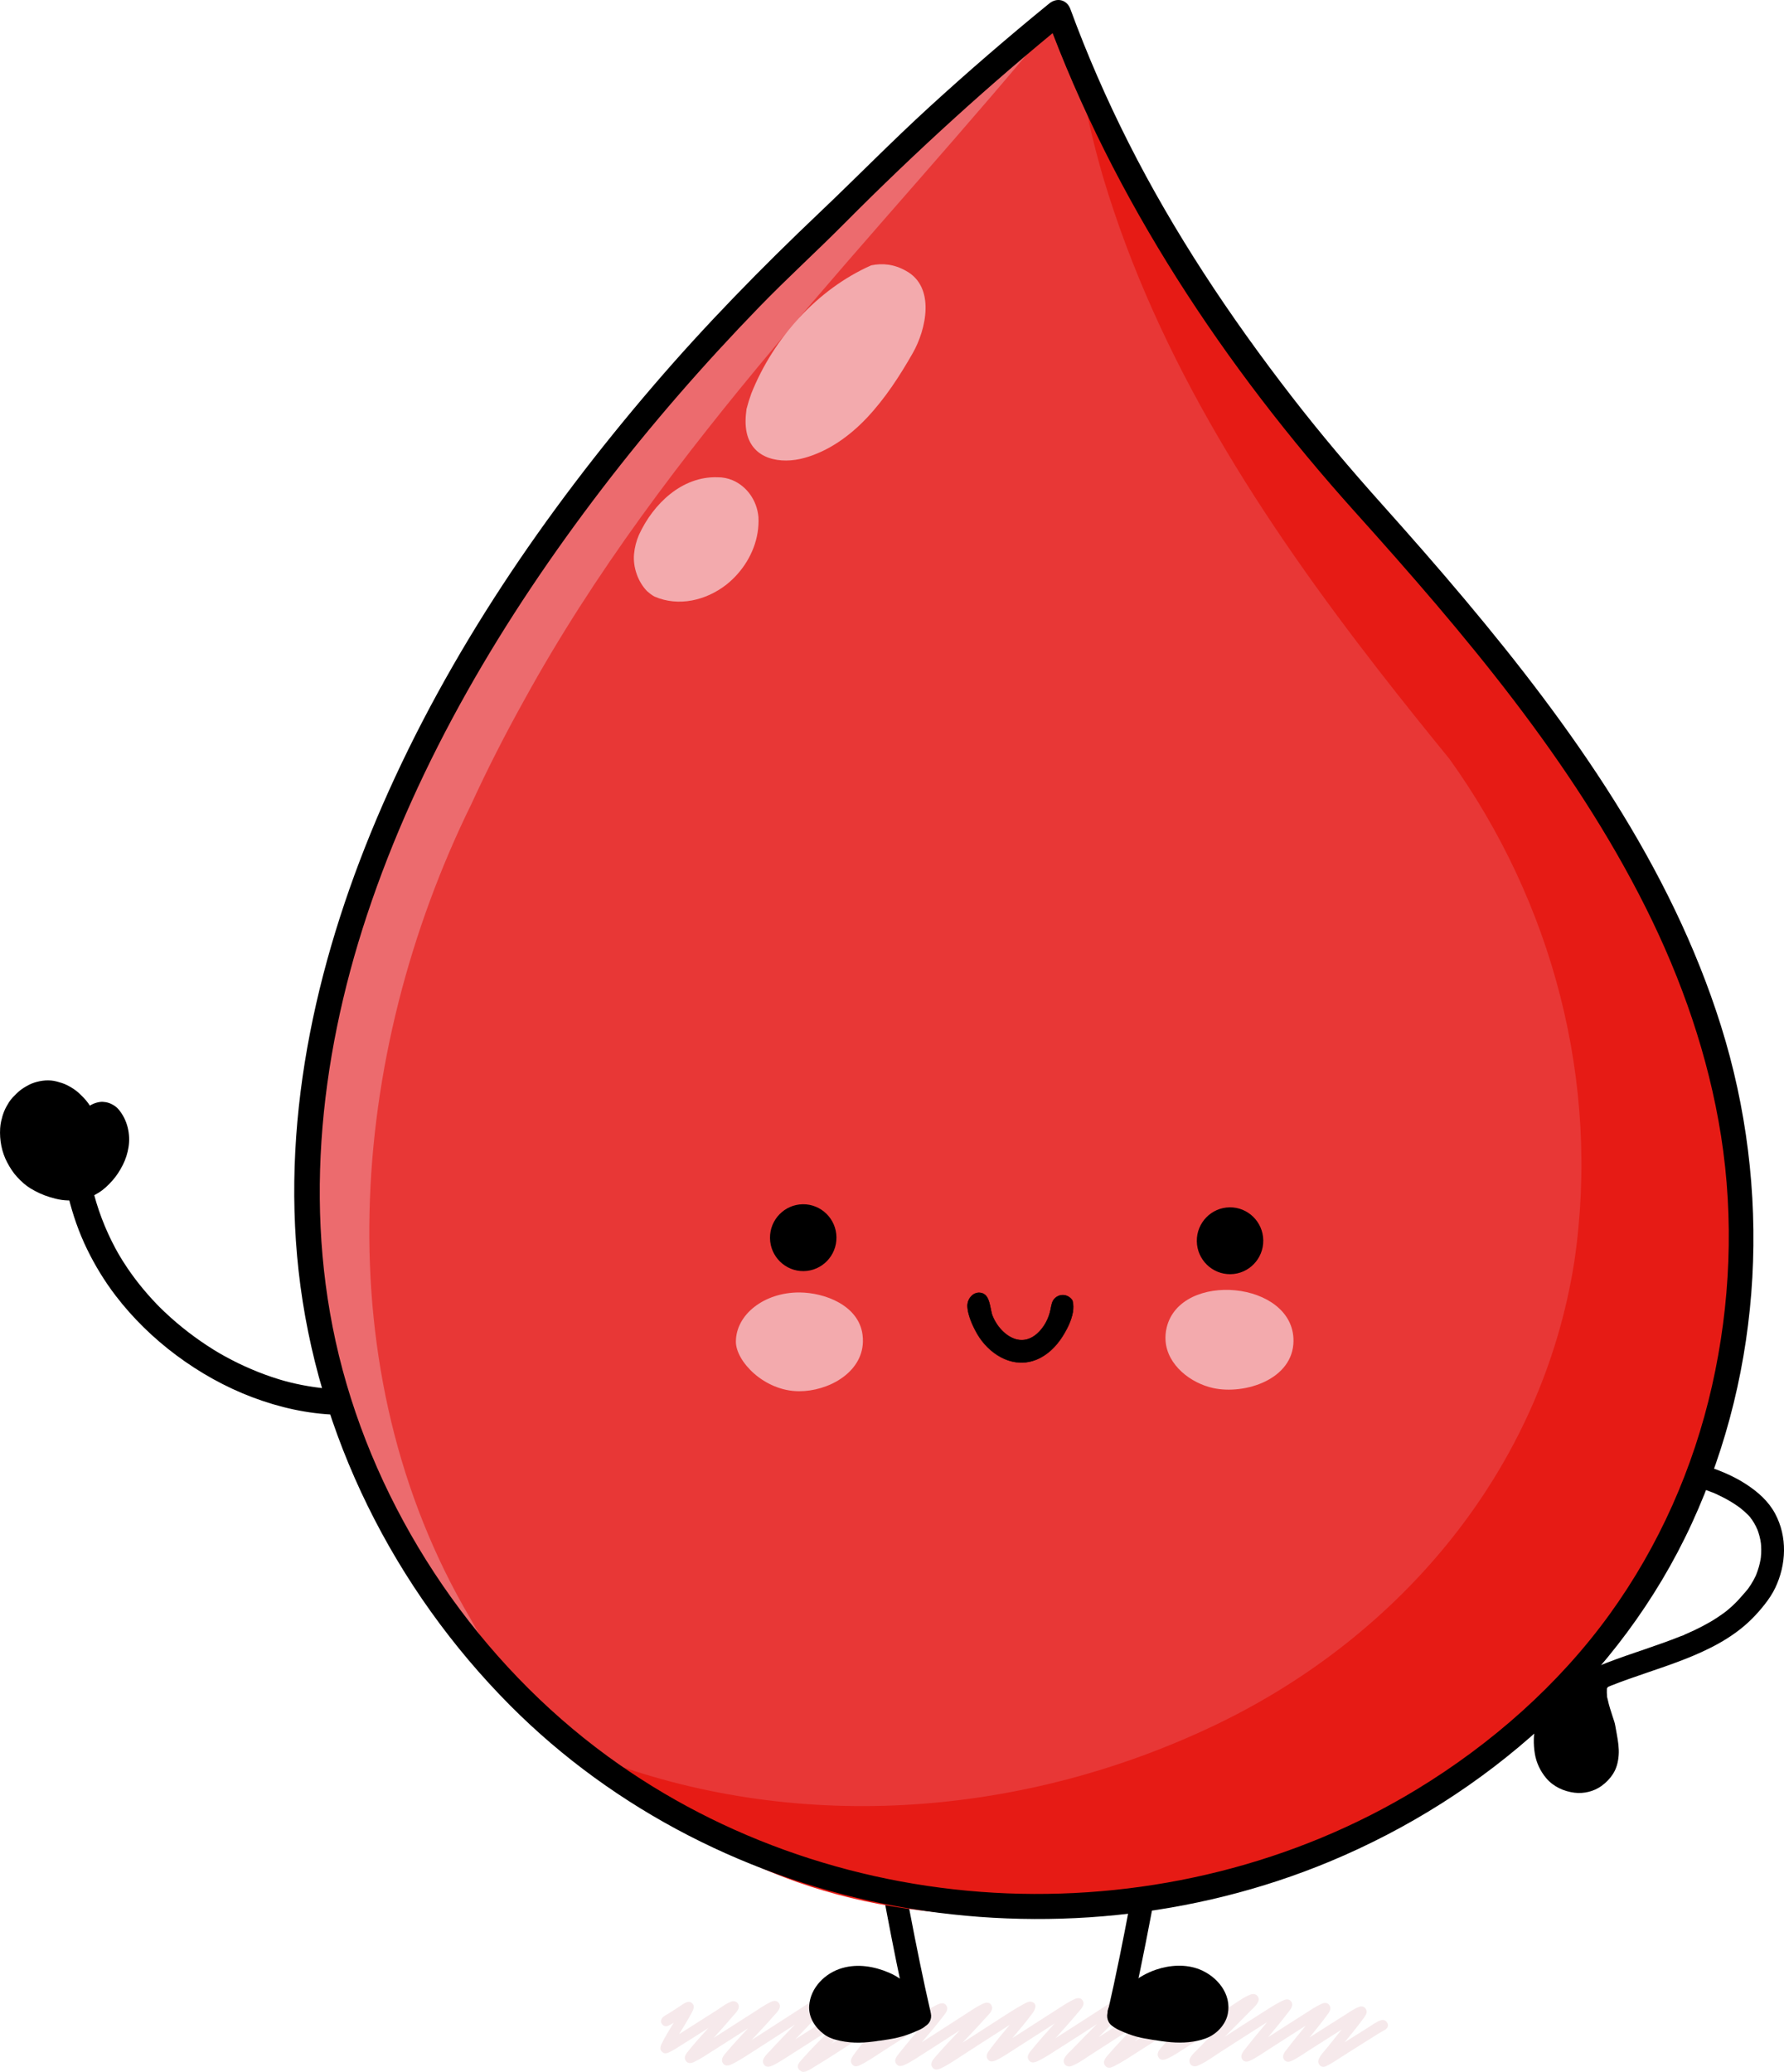 <?xml version="1.0" encoding="UTF-8"?>
<svg id="Layer_2" data-name="Layer 2" xmlns="http://www.w3.org/2000/svg" viewBox="0 0 1153.16 1339.36">
  <defs>
    <style>
      .cls-1 {
        fill: #a11e3a;
        opacity: .1;
      }

      .cls-2 {
        fill: #ea5658;
      }

      .cls-3 {
        fill: #e83736;
      }

      .cls-4 {
        fill: #f3aaad;
      }

      .cls-5 {
        fill: #e61b15;
      }

      .cls-6 {
        fill: #ec6b6e;
      }
    </style>
  </defs>
  <g id="character">
    <g>
      <g>
        <path d="M273.32,887.52c-6.23,2.8-12.67,5.09-19.26,6.86,.72-.19,1.43-.38,2.15-.57-11.46,3.05-23.28,4.48-35.13,4.42,.74,0,1.48,.01,2.23,.02-10.74-.07-21.44-1.35-31.92-3.66-2.99-.66-5.96-1.41-8.9-2.23,.69,.19,1.38,.39,2.07,.58-12.03-3.37-23.68-8.02-34.78-13.76-3.17-1.64-6.28-3.36-9.36-5.16,.61,.36,1.22,.72,1.83,1.07-11.35-6.68-22.03-14.47-31.85-23.25-2.73-2.44-5.39-4.96-7.98-7.55,.5,.5,1,1,1.5,1.5-7.95-7.97-15.22-16.62-21.53-25.95-2.15-3.17-4.18-6.41-6.11-9.72,.36,.62,.72,1.24,1.08,1.86-7.23-12.45-12.83-25.8-16.55-39.71,.19,.72,.38,1.43,.57,2.15-.27-1.01-.53-2.03-.78-3.05-.55-2.22-1.28-4.06-3.15-5.51-1.61-1.25-4.09-2.02-6.13-1.67-2.12,.37-4.23,1.35-5.51,3.15-1.19,1.68-2.18,4.04-1.67,6.13,2.89,11.77,6.83,23.21,12.14,34.12,5.14,10.55,11.31,20.68,18.44,30.01,11.16,14.61,24.59,27.66,39.33,38.63,15,11.17,31.6,20.48,49.11,27.09,17.29,6.53,35.65,10.71,54.16,11.28,9.48,.3,18.96-.12,28.32-1.63,9.44-1.53,18.8-4.04,27.73-7.49,2.14-.83,4.26-1.72,6.35-2.66,1.94-.87,3.6-2.44,4.44-4.41,.81-1.9,.91-4.55,.02-6.45-1.87-3.98-6.62-6.36-10.86-4.46h0Z"/>
        <g>
          <path d="M65.95,720.6c-3.52,.37-5.7,2.75-7.01,5.74-1.3,2.99-1.73,6.6-1.75,9.42-1.44-13.24-10.91-27.18-24.78-29-8.02-.7-14.99,4.04-19.47,9.98-10.5,15.56-2.28,37.63,13.4,45.85,8.11,4.06,16.45,6.39,25.07,4.65,2.73-.54,5.39-1.54,7.89-3.16,12.96-8.71,22.07-28.51,10.69-41.92-1.17-.94-2.53-1.51-4.05-1.56Z"/>
          <path d="M64.9,712.37c-2.86,.34-5.71,1.46-7.98,3.24-2.31,1.81-3.9,4.09-5.23,6.68-1.1,2.15-1.73,4.61-2.19,6.97-.34,1.75-.5,3.54-.51,5.33,5.48,.04,10.96,.08,16.44,.13-.43-3.85-1.43-7.7-2.82-11.31-1.4-3.64-3.36-7.14-5.65-10.29-.95-1.31-2-2.55-3.13-3.71-1.58-1.61-3.16-3.19-4.98-4.53-1.79-1.32-3.74-2.48-5.74-3.47-2.04-1.01-4.18-1.63-6.37-2.22-4.92-1.33-9.99-.78-14.78,.77-2.41,.78-4.64,2.06-6.78,3.41-1.6,1.01-3.08,2.22-4.43,3.54-1.75,1.72-3.56,3.47-4.87,5.56-1.19,1.91-2.34,3.87-3.19,5.96-.84,2.06-1.45,4.23-1.94,6.39-.34,1.52-.56,3.06-.65,4.62-.46,7.61,1,15.36,4.59,22.12,1.79,3.37,3.83,6.6,6.43,9.4,2.55,2.75,5.31,5.32,8.52,7.27,3.94,2.39,8.11,4.35,12.53,5.67,2.55,.76,5.12,1.47,7.76,1.83,2.64,.37,5.34,.42,7.99,.3,2.41-.1,4.74-.55,7.07-1.17,1.36-.36,2.71-.73,4.02-1.27,1.61-.67,3.1-1.55,4.59-2.44,3.44-2.05,6.45-5,9.09-7.97,2.69-3.02,4.89-6.49,6.71-10.09,1.79-3.54,3.04-7.47,3.67-11.38,1.38-8.54-.72-17.63-6.28-24.35-1.39-1.68-3.15-2.92-5.14-3.81-1.4-.63-2.97-1.07-4.51-1.15-1.14-.2-2.24-.11-3.3,.27-1.09,.19-2.07,.64-2.94,1.37-1.58,1.22-2.96,3.38-3.16,5.4-.21,2.17,.19,4.52,1.64,6.24,1.32,1.57,3.27,3.04,5.4,3.16,.5,.03,.98,.1,1.46,.22-.69-.19-1.38-.39-2.07-.58,.61,.18,1.17,.42,1.72,.74-.61-.36-1.22-.72-1.83-1.07,.3,.19,.59,.39,.87,.6-.5-.5-1-1-1.5-1.5,.87,1.04,1.65,2.14,2.33,3.3-.36-.62-.72-1.24-1.08-1.86,.92,1.61,1.62,3.32,2.11,5.11-.19-.72-.38-1.43-.57-2.15,.5,1.93,.74,3.91,.74,5.91,0-.74,.01-1.48,.02-2.23-.02,2.47-.4,4.91-1.06,7.28,.19-.69,.39-1.38,.58-2.07-.82,2.88-2.03,5.62-3.54,8.21,.36-.61,.72-1.22,1.07-1.83-1.67,2.82-3.68,5.41-5.99,7.74,.5-.5,1-1,1.5-1.5-1.86,1.85-3.9,3.58-6.16,4.91,.62-.36,1.24-.72,1.86-1.08-1.75,1-3.61,1.76-5.56,2.28,.72-.19,1.43-.38,2.15-.57-2.45,.63-4.98,.92-7.51,.91,.74,0,1.48,.01,2.23,.02-3.1-.03-6.17-.52-9.16-1.34,.69,.19,1.38,.39,2.07,.58-3.83-1.07-7.66-2.58-11.11-4.59,.61,.36,1.22,.72,1.83,1.07-2.39-1.41-4.57-3.13-6.53-5.08,.5,.5,1,1,1.5,1.5-2.14-2.15-3.98-4.57-5.52-7.18,.36,.62,.72,1.24,1.08,1.86-1.61-2.78-2.86-5.75-3.69-8.86,.19,.72,.38,1.43,.57,2.15-.73-2.79-1.12-5.66-1.1-8.54,0,.74,0,1.48-.01,2.23,.03-2.58,.37-5.14,1.06-7.63-.19,.69-.39,1.38-.58,2.07,.64-2.24,1.55-4.39,2.73-6.41-.36,.61-.72,1.22-1.07,1.83,1-1.68,2.23-3.16,3.61-4.55-.5,.5-1,1-1.5,1.5,1.61-1.6,3.38-3,5.33-4.15-.62,.36-1.24,.72-1.86,1.08,1.65-.95,3.39-1.69,5.22-2.18-.72,.19-1.43,.38-2.15,.57,1.59-.41,3.21-.61,4.84-.6-.74,0-1.48-.01-2.23-.02,1.6,.03,3.16,.32,4.69,.75-.69-.19-1.38-.39-2.07-.58,2.01,.58,3.93,1.41,5.74,2.47-.61-.36-1.22-.72-1.83-1.07,2.07,1.23,3.95,2.72,5.65,4.42-.5-.5-1-1-1.5-1.5,2.07,2.09,3.84,4.45,5.31,6.99-.36-.62-.72-1.24-1.08-1.86,1.66,2.89,2.93,5.97,3.79,9.19-.19-.72-.38-1.43-.57-2.15,.45,1.72,.78,3.47,.98,5.24,.22,2,1.49,4.33,3.15,5.51,.61,.36,1.22,.72,1.83,1.07,1.02,.48,2.08,.68,3.18,.59,.75,.1,1.48,.01,2.19-.28,1.09-.19,2.07-.64,2.94-1.37,.5-.5,1-1,1.5-1.5,.89-1.16,1.44-2.46,1.65-3.9,.02-2.37,.29-4.73,.91-7.02-.19,.69-.39,1.38-.58,2.07,.37-1.32,.86-2.61,1.55-3.8-.36,.61-.72,1.22-1.07,1.83,.46-.77,.99-1.48,1.62-2.12-.5,.5-1,1-1.5,1.5,.5-.48,1.04-.9,1.64-1.25-.62,.36-1.24,.72-1.86,1.08,.57-.32,1.17-.56,1.8-.73-.72,.19-1.43,.38-2.15,.57,.41-.1,.82-.18,1.23-.22,2.1-.25,4.22-1.48,5.51-3.15,1.25-1.61,2.02-4.09,1.67-6.13-.37-2.12-1.35-4.23-3.15-5.51-1.81-1.28-3.89-1.93-6.13-1.67Z"/>
        </g>
      </g>
      <path class="cls-1" d="M896.59,1307.58c-.89-1.55-2.52-2.02-4.06-1.5-2.87,.96-5.59,3.06-8.14,4.65-5.12,3.18-10.21,6.42-15.31,9.65,4.03-4.94,8.07-9.87,11.85-15,1.29-1.75,3.24-3.97,2.12-6.28-.94-1.93-2.8-2.34-4.56-1.69-3.41,1.25-6.62,3.66-9.68,5.57-7.51,4.68-14.95,9.48-22.41,14.23,3.89-4.72,7.77-9.46,11.36-14.41,1.24-1.71,2.95-3.83,1.8-6.03-1.24-2.38-3.43-2.18-5.4-1.29-3.89,1.76-7.52,4.3-11.14,6.58-7.83,4.93-15.59,10-23.39,14.99,4.48-5.34,8.98-10.67,13.16-16.24,1.35-1.8,3.4-4.11,2.05-6.47-1.54-2.7-4.08-1.78-6.22-.74-4.73,2.3-9.18,5.34-13.63,8.15-7.82,4.93-15.57,9.97-23.35,14.96,5.51-5.45,11.03-10.89,16.41-16.48,1.74-1.81,6.12-5.23,5.48-8.33-.53-2.52-3-3.3-5.08-2.51-4.7,1.79-9.1,5.19-13.32,7.88-9.05,5.76-18.01,11.67-27.05,17.44,5.25-5.48,10.53-10.96,15.44-16.75,1.79-2.11,4.36-5.18,1.47-7.6-1.84-1.54-3.92-.44-5.74,.52-5.85,3.08-11.4,6.86-16.98,10.41-9.57,6.09-19.08,12.29-28.67,18.35,5.24-5.47,10.5-10.92,15.57-16.56,1.56-1.73,5.04-4.71,4.19-7.51-.91-2.97-3.61-2.89-5.81-1.92-4.51,2-8.7,4.96-12.87,7.59-8.21,5.19-16.35,10.5-24.52,15.76,5.58-5.58,11.16-11.16,16.58-16.91,1.66-1.77,5.63-4.95,4.89-7.91-.71-2.84-3.4-3.09-5.52-2.14-5.18,2.32-9.99,5.87-14.77,8.92-9.71,6.2-19.34,12.55-29.08,18.69,5.06-5.63,10.15-11.24,14.98-17.07,1.5-1.81,4.13-4.35,2.78-6.94-1.31-2.52-3.61-2.13-5.65-1.16-4.79,2.26-9.27,5.43-13.74,8.27-8.77,5.57-17.46,11.27-26.23,16.83,4.45-5.29,8.94-10.56,13.05-16.12,1.65-2.23,3.44-6.18-.64-7.32-1.76-.49-3.71,.71-5.2,1.51-5.19,2.77-10.14,6.08-15.1,9.24-8.14,5.2-16.23,10.5-24.37,15.71,5.07-5.36,10.16-10.7,15.08-16.2,1.52-1.71,4.83-4.53,3.97-7.25-.89-2.8-3.44-2.88-5.57-1.91-4.65,2.12-8.99,5.26-13.3,8.01-8.85,5.65-17.62,11.43-26.49,17.05,4.7-5.51,9.42-11.01,13.81-16.76,1.38-1.81,3.6-4.22,2.26-6.65-1.37-2.5-3.68-2.03-5.73-1.06-4.54,2.14-8.78,5.09-13.03,7.77-8.99,5.68-17.9,11.52-26.88,17.22,4.46-5.45,8.97-10.87,13.1-16.56,1.52-2.1,3.27-4.82,.73-6.93-1.72-1.43-3.57-.6-5.31,.29-4.91,2.5-9.54,5.7-14.19,8.67-7.73,4.93-15.41,9.95-23.13,14.89,5.52-5.62,11.05-11.23,16.42-17,1.7-1.83,5.84-5.17,5.24-8.21-.48-2.42-2.86-3.29-4.89-2.57-4.52,1.59-8.79,4.95-12.82,7.49-9.17,5.79-18.26,11.74-27.41,17.56,5.39-5.59,10.78-11.17,15.96-16.95,1.58-1.76,5.07-4.76,4.24-7.58-.84-2.85-3.48-2.96-5.63-1.99-5.06,2.27-9.76,5.69-14.43,8.67-9.47,6.03-18.84,12.23-28.32,18.25,4.95-5.29,9.92-10.55,14.68-16.02,1.54-1.77,4.58-4.5,3.34-7.2-1.06-2.3-3.13-2.48-5.07-1.62-4.43,1.97-8.55,4.98-12.64,7.57-8.3,5.26-16.53,10.63-24.82,15.88,4.21-4.66,8.42-9.32,12.48-14.12,1.39-1.65,4.28-4.29,3.73-6.82-.46-2.06-2.53-3.21-4.41-2.63-3.56,1.09-7,3.92-10.12,5.89-8.02,5.06-15.96,10.24-24,15.26,2.86-4.69,5.78-9.37,8.34-14.23,1.01-1.91,1.91-4.07,.03-5.76-2.52-2.29-5.68,.55-7.88,1.93-3.23,2.03-6.39,4.3-9.73,6.13-2.2,1.2-3.64,4.1-1.22,6.07,1.15,.94,2.35,.94,3.63,.35,1.14-.53,2.25-1.16,3.34-1.84-2.72,4.38-5.46,8.78-7.72,13.39-1,2.03-1.54,4.21,.57,5.75,1.29,.94,2.6,.67,3.94,.06,3.05-1.38,5.9-3.34,8.75-5.12,5.65-3.52,11.25-7.11,16.86-10.7-4.37,4.79-8.74,9.6-12.79,14.66-1.39,1.73-3.34,3.9-2,6.23,1.36,2.37,3.57,1.98,5.56,1.05,4.16-1.94,8.05-4.63,11.94-7.07,7.68-4.83,15.31-9.77,22.95-14.66-4.74,5.03-9.48,10.08-13.92,15.38-1.49,1.78-3.93,4.22-2.59,6.76,1.51,2.85,4.16,1.94,6.36,.87,5.13-2.5,9.95-5.84,14.78-8.91,8.56-5.45,17.05-11.02,25.6-16.49-5.5,5.72-11.03,11.41-16.37,17.29-1.68,1.85-5.26,4.85-4,7.78,1.12,2.61,3.47,2.45,5.52,1.54,4.47-2,8.64-4.94,12.79-7.55,8.6-5.41,17.12-10.96,25.68-16.44-6.35,6.39-12.74,12.76-18.72,19.5-1.05,1.19-2.59,2.66-2.91,4.32-.37,1.91,1.05,3.45,2.71,3.95,.18,.09,.4,.15,.65,.15,.25,.03,.46,0,.64-.07,2.54-.34,5.2-2.36,7.26-3.59,8.96-5.37,17.69-11.15,26.48-16.82,3.86-2.49,7.72-4.97,11.59-7.43-4.39,5.36-8.8,10.7-12.87,16.31-1.28,1.77-3.12,4.05-1.75,6.3,1.51,2.46,3.76,1.81,5.8,.78,5.01-2.52,9.72-5.83,14.45-8.85,8.29-5.29,16.51-10.68,24.83-15.93-4.75,5.59-9.54,11.15-14.06,16.93-1.4,1.79-3.82,4.26-2.47,6.73,1.42,2.61,3.86,1.98,5.96,.99,4.41-2.08,8.53-4.94,12.65-7.55,7.61-4.82,15.16-9.76,22.74-14.64-5.07,5.32-10.14,10.65-14.95,16.22-1.57,1.82-4.36,4.41-3.08,7.1,1.29,2.69,3.72,2.22,5.81,1.23,5.33-2.54,10.32-6.11,15.3-9.29,9.75-6.23,19.42-12.63,29.21-18.8-4.33,5.15-8.66,10.3-12.65,15.71-1.29,1.75-3.07,3.92-1.79,6.17,1.39,2.44,3.66,1.94,5.67,.98,4.56-2.19,8.83-5.19,13.1-7.9,8.24-5.23,16.41-10.58,24.64-15.82-4.86,5.39-9.74,10.78-14.31,16.42-1.46,1.8-3.93,4.29-2.59,6.82,1.44,2.73,3.99,2,6.15,.98,4.83-2.28,9.34-5.4,13.86-8.26,8.15-5.15,16.23-10.42,24.34-15.63-5.48,5.5-10.98,10.98-16.32,16.61-1.68,1.77-5.81,5.03-5.15,8.03,.55,2.51,3.02,3.25,5.08,2.46,4.64-1.77,8.96-5.1,13.14-7.75,9.15-5.81,18.2-11.77,27.34-17.59-5.59,5.79-11.2,11.56-16.46,17.66-1.64,1.9-4.37,4.59-2.56,7.25,1.7,2.49,4.1,1.52,6.23,.44,5.48-2.77,10.65-6.3,15.84-9.59,9.97-6.31,19.86-12.76,29.83-19.07-4.78,5.02-9.57,10.05-14.13,15.28-1.58,1.81-4.54,4.49-3.35,7.23,1.19,2.75,3.68,2.4,5.8,1.44,4.45-2,8.6-4.9,12.73-7.51,7.84-4.96,15.61-10.03,23.41-15.06-5.53,5.46-11.05,10.91-16.41,16.54-1.72,1.81-5.94,5.16-5.23,8.22,.59,2.58,3.07,3.23,5.15,2.38,5.16-2.1,9.96-5.77,14.64-8.75,10.12-6.44,20.16-13.05,30.33-19.41-4.57,5.49-9.19,10.95-13.57,16.6-1.41,1.82-3.96,4.37-2.73,6.91,1.1,2.29,3.23,2.31,5.13,1.44,4.2-1.91,8.1-4.74,11.99-7.22,8.08-5.14,16.1-10.4,24.2-15.52-4,4.9-8.03,9.78-11.86,14.82-1.36,1.79-3.7,4.23-2.42,6.67,1.11,2.12,3.08,2.23,4.92,1.39,3.9-1.77,7.54-4.42,11.16-6.71,7.16-4.53,14.27-9.14,21.43-13.65-3.17,3.94-6.35,7.87-9.5,11.84-1.81,2.27-4.57,4.92-5.49,7.8-.6,1.85,.51,3.85,2.35,4.38,1.17,.34,2.21-.17,3.25-.69,3.47-1.77,6.75-4.04,10.04-6.12,6.5-4.1,12.97-8.25,19.5-12.31,2.19-1.36,4.37-2.87,6.67-4.02,1.99-.99,4.09-2.72,2.61-5.32Z"/>
      <path d="M748.15,1134.83c-4.15,21.64-8.05,43.32-12,64.99-3.96,21.66-7.98,43.31-12.37,64.88-2.5,12.29-5.13,24.55-7.93,36.77-.86,3.77,1.16,8.19,5.17,9.11,3.77,.86,8.18-1.13,9.11-5.17,4.95-21.63,9.36-43.39,13.52-65.19,4.12-21.58,8-43.21,11.95-64.82,2.23-12.22,4.49-24.43,6.83-36.63,.73-3.79-1.06-8.17-5.17-9.11-3.65-.83-8.33,1.1-9.11,5.17h0Z"/>
      <path d="M555.09,1138.77c4.15,21.64,8.05,43.32,12,64.99,3.96,21.66,7.98,43.31,12.37,64.88,2.5,12.29,5.13,24.55,7.93,36.77,.86,3.78,5.42,6.36,9.11,5.17,3.95-1.28,6.1-5.06,5.17-9.11-4.95-21.63-9.36-43.39-13.52-65.19-4.12-21.58-8-43.21-11.95-64.82-2.23-12.22-4.49-24.43-6.83-36.63-.73-3.81-5.51-6.33-9.11-5.17-4.06,1.32-5.95,5.02-5.17,9.11h0Z"/>
      <g>
        <path d="M593.77,1301.16c-2.83-4.26-6.32-7.87-10.24-11-14.08-14.44-43.69-18.14-52.33,2.83-2.47,7.4,1.23,13.57,7.4,17.27,12.34,4.93,24.67,2.47,36.75,.49,6.1-1.16,12.04-3.11,17.42-6.09,.72-.97,1.13-2.12,1-3.51Z"/>
        <path d="M600.16,1297.42c-3.71-5.51-8.32-9.91-13.27-14.27-3.72-3.28-7.88-5.99-12.45-7.94-9.37-4.01-20.01-5.76-29.99-2.91-10.98,3.14-20.6,12.58-21.4,24.36-.51,7.53,3.8,14.09,9.58,18.46,3.05,2.31,6.83,3.48,10.55,4.25,3.9,.81,7.93,1.21,11.91,1.18,4.45-.04,8.87-.6,13.27-1.23,3.89-.55,7.82-1.11,11.64-2,4.18-.97,8.2-2.39,12.13-4.12,1.97-.86,4.34-1.77,5.88-3.31,2.2-2.2,3.31-5.7,3.16-8.75-.18-3.86-3.27-7.59-7.4-7.4-3.85,.17-7.6,3.26-7.4,7.4,0,.68,.03,.68,.11,0,.12-.65,.12-.67-.03-.06,.14-.31,.27-.62,.41-.93-.14,.27-.3,.52-.48,.76,.89-.89,1.77-1.77,2.66-2.66-1.27,.69-2.57,1.33-3.88,1.93-.38,.17-1.14,.68,.27-.11-.3,.17-.7,.28-1.01,.4-.76,.3-1.53,.57-2.3,.83-2.84,.96-5.77,1.74-8.72,2.28-2.98,.54-5.97,.98-8.96,1.43-.38,.06-1.43,.27,.28-.03-.37,.07-.76,.1-1.13,.14-.75,.09-1.5,.17-2.26,.25-1.5,.15-3.01,.25-4.53,.31-1.51,.05-3.03,.06-4.54-.01-.76-.03-1.52-.08-2.27-.15-.15-.01-1.12-.08-1.14-.12,.05,.18,1.59,.25-.02-.02-1.54-.25-3.06-.59-4.55-1.02-.67-.19-1.33-.4-1.99-.63-.37-.13-.76-.3-1.14-.41,1.51,.44,.55,.13,.05-.21-.24-.17-.48-.38-.73-.52,.13,.08,1.34,1.14,.46,.32-.37-.35-.75-.68-1.11-1.04-.19-.2-1.47-1.74-.68-.7,.7,.92,.12,.14-.04-.1-.19-.29-.38-.58-.55-.89-.14-.24-.25-.49-.39-.73-.58-1.03,.25,.48,.25,.63,0-.45-.38-1.13-.49-1.58-.06-.25-.08-.58-.17-.82,.06,.15,.11,1.91,.12,.71,0-.65,.02-1.31,.02-1.96,0-.78-.13,.85-.12,.84,.1-.24,.12-.64,.18-.92,.07-.31,.18-.62,.25-.93,.28-1.28-.17,.4-.3,.6,.56-.86,.91-1.89,1.45-2.77,.25-.4,.5-.8,.77-1.19,.13-.19,.28-.38,.41-.57,.5-.72-1.1,1.33-.52,.68,.64-.72,1.26-1.44,1.96-2.1,.32-.3,.66-.59,1-.88,.87-.77-1.61,1.16-.19,.15,.71-.51,1.46-.97,2.22-1.4,.38-.21,.77-.41,1.17-.6,.2-.09,.4-.18,.6-.28,1.01-.48-.87,.4-.86,.36,.13-.36,2.28-.79,2.66-.9,.81-.23,1.62-.41,2.44-.57,.44-.08,.89-.14,1.33-.22-2.67,.46-.63,.1,.06,.05,1.84-.14,3.7-.12,5.54,.03,.47,.04,.93,.09,1.4,.14,1.22,.13-2.04-.32-.21-.02,.94,.15,1.87,.34,2.8,.56,1.92,.45,3.81,1.04,5.65,1.76,.22,.09,.44,.18,.67,.27,.83,.32-1.71-.76-.61-.26,.54,.25,1.09,.49,1.63,.76,.96,.47,1.91,.98,2.83,1.53,.91,.54,1.81,1.12,2.68,1.73,.28,.2,1.78,1.32,.66,.47-1.12-.85,.34,.3,.6,.52,1.96,1.67,3.91,3.4,5.78,5.17,1.19,1.13,2.33,2.32,3.4,3.56,.23,.26,.45,.53,.67,.8,.3,.36,1.19,1.12-.03-.06,.59,.57,1.06,1.46,1.52,2.14,2.16,3.21,6.62,4.92,10.13,2.66,3.19-2.06,4.97-6.69,2.66-10.13Z"/>
      </g>
      <g>
        <path d="M723.44,1301.16c2.83-4.26,6.32-7.87,10.24-11,14.08-14.44,43.69-18.14,52.33,2.83,2.47,7.4-1.23,13.57-7.4,17.27-12.34,4.93-24.67,2.47-36.75,.49-6.1-1.16-12.04-3.11-17.42-6.09-.72-.97-1.13-2.12-1-3.51Z"/>
        <path d="M729.83,1304.89c.39-.58,.8-1.15,1.21-1.72,.77-1.09-.12,.09-.2,.25,.14-.26,.48-.6,.66-.81,.94-1.13,1.94-2.22,2.98-3.25,1.81-1.81,3.8-3.42,5.68-5.16,.64-.59,1.31-1.14,1.97-1.7,.67-.57-1.38,1.03-.67,.51,.19-.14,.38-.28,.56-.42,.43-.31,.86-.61,1.3-.91,1.58-1.05,3.24-1.99,4.96-2.82,.43-.21,.87-.4,1.3-.6,1.04-.48-.75,.32-.78,.32,.22-.08,.45-.18,.67-.27,.95-.37,1.91-.71,2.88-1.02,1.88-.59,3.79-1.05,5.73-1.37,.19-.03,.54-.14,.7-.11,.02,0-2.08,.24-.92,.13,.41-.04,.82-.09,1.23-.13,.99-.09,1.97-.13,2.96-.14,.92,0,1.84,.03,2.75,.09,.19,.01,1.24-.02,1.36,.13,.02,.03-2.09-.32-.96-.13,.28,.05,.56,.09,.83,.14,1.77,.32,3.42,.88,5.12,1.44,.83,.27-1.64-.74-.86-.37,.2,.09,.4,.18,.6,.27,.4,.19,.79,.38,1.17,.59,.82,.44,1.61,.93,2.37,1.47,.18,.13,.35,.27,.53,.39,0,0-1.53-1.27-.72-.54,.33,.3,.67,.58,1,.88,.66,.62,1.25,1.3,1.85,1.97,.73,.82-.5-.66-.52-.69,.12,.19,.28,.38,.41,.56,.27,.39,.53,.78,.78,1.18,.55,.89,.99,1.83,1.47,2.75,.42,.81-.53-1.67-.29-.66,.07,.31,.19,.62,.27,.93,.08,.3,.12,.62,.2,.92,.21,.77-.1-.84-.1-.84-.07,.56,.08,1.19,.06,1.76,0,.19-.1,.64-.06,.85,.18-1.2,.22-1.51,.11-.92-.04,.21-.08,.41-.13,.61-.11,.47-.28,.92-.42,1.39-.26,.89,.71-1.44,.27-.62-.13,.24-.24,.5-.38,.74-.27,.49-.59,.94-.89,1.41-.5,.78,1.01-1.18,.38-.5-.24,.26-.47,.54-.71,.8-.4,.42-.83,.81-1.26,1.2-.57,.53-.51-.01,.46-.32-.2,.06-.59,.43-.73,.52-.11,.08-.76,.45-.76,.5,0-.04,1.84-.64,.24-.07-.75,.27-1.51,.52-2.28,.75-1.49,.44-3.02,.79-4.55,1.05-.36,.06-.77,.15-1.14,.18,1.72-.11,.64-.08,.26-.05-.85,.06-1.7,.15-2.56,.19-3.5,.17-7-.02-10.48-.4-.38-.04-.75-.08-1.13-.13-.23-.03-1.85-.24-.71-.08,1,.13,.04,0-.14-.02-.56-.08-1.12-.16-1.69-.25-1.68-.26-3.36-.53-5.04-.81-3.27-.54-6.49-1.23-9.66-2.22-.87-.27-1.73-.56-2.58-.88-.34-.12-.68-.25-1.02-.38-.21-.08-1.66-.68-.63-.24,.96,.4-.13-.06-.36-.17-.41-.19-.82-.38-1.23-.57-.81-.39-1.61-.81-2.41-1.25,.89,.89,1.77,1.77,2.66,2.66-.34-.5-.76-1.64-.07,.17-.49-1.29,.01,1.63,.08,.05,.18-3.87-3.54-7.58-7.4-7.4-4.17,.19-7.21,3.25-7.4,7.4-.11,2.4,.55,4.81,1.75,6.88,1.43,2.45,3.84,3.61,6.3,4.74,3.47,1.59,7.04,2.96,10.73,3.96,3.32,.9,6.7,1.45,10.1,1.99,4.01,.65,8.05,1.25,12.1,1.59,7.48,.62,15.31,.11,22.41-2.47,6.72-2.44,12.78-8.63,14.23-15.79,2.61-12.86-6.77-24.17-18.11-28.77-8.84-3.58-19.45-2.92-28.34,.15-5.79,2-10.95,4.88-15.71,8.71-2.27,1.83-4.48,3.84-6.59,5.84-2.98,2.82-5.59,6.04-7.88,9.44-2.17,3.22-.72,8.34,2.66,10.13,3.74,1.97,7.81,.78,10.13-2.66Z"/>
      </g>
      <path d="M1021.54,1099.23c3.34-1.95,6.78-3.74,10.28-5.39,1.79-.84,3.59-1.65,5.41-2.43,.22-.09,.44-.18,.66-.28,.02-.01-1.43,.6-.67,.28,.44-.18,.89-.37,1.33-.55,.97-.4,1.94-.79,2.91-1.17,7.62-3.01,15.37-5.67,23.12-8.32,15.78-5.4,31.81-10.77,46.42-18.94,7.7-4.31,15.05-9.52,21.31-15.76,2.99-2.98,5.87-6.24,8.47-9.58,2.59-3.33,4.92-6.77,6.74-10.6,7.18-15.14,7.91-32.95-.1-47.95-4.29-8.03-11.14-14.05-18.67-18.97-7.48-4.89-15.83-8.48-24.27-11.34-1.99-.67-3.99-1.3-6.01-1.89-3.71-1.09-8.23,1.32-9.11,5.17-.9,3.97,1.19,7.93,5.17,9.11,4.05,1.19,8.06,2.53,11.98,4.08,.43,.17,3.11,1.05,1.06,.42,.95,.29,1.89,.83,2.8,1.25,2,.93,3.97,1.92,5.91,2.99,1.63,.9,3.22,1.85,4.78,2.87,.85,.55,1.68,1.12,2.5,1.7,.41,.29,.81,.6,1.22,.89,.64,.48,.54,.4-.3-.24,.26,.21,.53,.41,.79,.63,1.43,1.16,2.81,2.37,4.13,3.66,.7,.68,1.39,1.37,2.01,2.13,.1,.12,.19,.24,.29,.36,.49,.62,.38,.48-.32-.42,.09,.43,.8,1.1,1.05,1.47,1,1.47,1.91,3.01,2.7,4.61,.32,.65,.56,1.38,.93,1.99-1.03-1.71-.31-.73-.09-.15,.21,.54,.4,1.09,.59,1.64,.55,1.65,.99,3.33,1.33,5.04,.14,.7,.18,1.45,.37,2.14-.55-2.06-.12-.88-.05-.25,.06,.58,.11,1.15,.15,1.73,.11,1.73,.13,3.48,.04,5.21-.04,.87-.11,1.74-.2,2.61-.03,.28-.09,.59-.1,.87,.05-2.34,.05-.43-.06,.19-.6,3.49-1.62,6.84-2.89,10.13-.58,1.5,.74-1.6,.05-.14-.19,.4-.37,.81-.56,1.21-.38,.8-.79,1.59-1.22,2.37-.93,1.69-1.95,3.34-3.07,4.91-.17,.24-.35,.48-.52,.72-.93,1.32,1.09-1.33,.07-.08-.57,.7-1.14,1.39-1.73,2.06-1.49,1.67-2.91,3.4-4.44,5.04-1.36,1.46-2.77,2.86-4.24,4.2-.8,.73-1.62,1.45-2.45,2.14-.42,.35-.84,.69-1.26,1.03-.28,.23-.57,.45-.85,.68,.78-.6,.85-.65,.2-.16-3.09,2.27-6.25,4.4-9.56,6.34-3.27,1.91-6.63,3.66-10.05,5.29-1.74,.83-3.49,1.62-5.25,2.39-.44,.19-.89,.38-1.33,.58-.59,.26-.62,.6,.43-.18-.82,.61-2.2,.91-3.15,1.29-7.33,2.95-14.8,5.54-22.27,8.11-16.96,5.82-34.31,11.41-49.86,20.48-3.35,1.95-4.82,6.77-2.66,10.13,2.17,3.37,6.55,4.74,10.13,2.66h0Z"/>
      <g>
        <path d="M1032.04,1088.41c.2-1.25,1.42-1.44,1.23-2.66-14.44,3.47-27.95,13.05-33.01,28.81-3.19,11.73-1.96,27.76,10.33,34.61,10.88,5.81,22.7,1.49,27.29-9.2,2.53-7.88,0-16.23-1.13-23.54-2.53-8.35-6.48-17.73-5.33-26.3,.2-.56,.4-1.13,.62-1.71Z"/>
        <path d="M1039.18,1090.38c-.16,.36-.33,.71-.49,1.07-.8,1-1.02,1.29-.66,.86,.48-.59,1.05-1.21,1.44-1.86,.81-1.37,1.26-3.1,1.2-4.69-.18-4.89-4.58-8.31-9.37-7.14-12.39,3.03-23.41,9.93-31.13,20.11-7.56,9.97-10.05,22.58-8.1,34.8,.94,5.93,3.53,11.43,7.38,16.01,4.58,5.46,11.33,8.55,18.3,9.42,6.01,.75,12.58-.82,17.49-4.41,2.97-2.17,5.4-4.65,7.4-7.76,2.36-3.68,3.32-7.77,3.65-12.1,.34-4.46-.39-8.98-1.17-13.36-.35-1.95-.74-3.89-1.06-5.85-.31-1.84-.97-3.6-1.55-5.37-1.23-3.76-2.48-7.53-3.3-11.4-.17-.81-.55-1.85-.48-2.67,.04,.3,.08,.6,.12,.9-.04-.35-.08-.71-.11-1.06-.05-.53-.08-1.06-.1-1.59-.03-.87-.02-1.75,.03-2.62l.04-.52c.06-.69,.07-.69,.02,0-.08,.66-.04,.69,.13,.09,.1-.29,.21-.58,.32-.86,1.36-3.63-1.51-8.27-5.17-9.11-4.2-.96-7.65,1.28-9.11,5.17-1.24,3.32-1.26,7-.86,10.5,.42,3.67,1.16,7.24,2.19,10.79,.9,3.07,1.94,6.1,2.91,9.15,.96,3.04,1.36,6.34,1.89,9.48,.11,.67,.09,1.57,.34,2.2-.47-1.19-.12-.94-.06-.3,.03,.37,.08,.74,.11,1.11,.15,1.77,.19,3.55,.06,5.31-.02,.26-.14,1.48-.02,.41,.12-1.07-.04,.14-.09,.41-.09,.46-.25,.92-.31,1.39-.03,.09-.05,.18-.08,.28-.17,.56-.07,.38,.32-.53,.07,.38-.6,1.22-.79,1.57-.35,.63-.74,1.22-1.14,1.81-.66,1,.31-.4,.4-.49-.19,.19-.35,.43-.53,.64-.4,.46-.83,.91-1.28,1.33-.2,.19-.4,.36-.6,.54-.53,.49-1.1,.48,.4-.27-.58,.29-1.11,.77-1.67,1.1-.46,.27-.94,.5-1.41,.74-.57,.3-.86,.05,.67-.27-.24,.05-.51,.19-.75,.28-.57,.2-1.14,.36-1.72,.5-.26,.06-.52,.11-.78,.17-1.23,.28,.11-.08,.57-.05-1.21-.08-2.46,.16-3.69,.06-.28-.02-.56-.07-.83-.08,.11,0,1.91,.33,.71,.07-.71-.16-1.41-.3-2.11-.51-.37-.11-1.34-.66-1.69-.58,.56-.12,1.38,.64,.5,.21-.35-.17-.7-.33-1.05-.52-.56-.3-1.11-.63-1.65-.98-.23-.15-.45-.31-.68-.47-1.03-.72,.99,.91,.37,.29-.79-.81-1.66-1.49-2.41-2.35-.15-.18-.32-.44-.5-.6,1.18,1.07,.8,1.08,.45,.57-.36-.54-.73-1.06-1.07-1.62-.3-.5-.58-1.01-.84-1.53-.31-.63-.73-2.39-.13-.18-.31-1.12-.8-2.2-1.1-3.34-.28-1.09-.45-2.18-.67-3.28-.19-.92,.19,1.73,.1,.79-.02-.26-.06-.53-.08-.79-.06-.66-.11-1.32-.14-1.98-.1-2.33,.14-4.58,.29-6.9-.16,2.5-.06,.52,.05-.14,.1-.56,.21-1.12,.33-1.68,.26-1.2,.57-2.37,.99-3.52,.18-.51,.66-1.22,.68-1.75-.02,.93-.54,1.23-.19,.49,.13-.28,.26-.56,.39-.83,.62-1.29,1.32-2.55,2.08-3.77,.39-.63,.81-1.25,1.23-1.86,.17-.24,.34-.48,.52-.72,.74-1,.22,0-.22,.27,.51-.31,1.01-1.23,1.42-1.68,.49-.55,.99-1.08,1.5-1.6,1.02-1.03,2.1-2.01,3.22-2.94,.18-.15,.51-.35,.68-.55-1.06,1.26-.74,.56-.12,.1,.58-.43,1.18-.84,1.78-1.24,1.2-.8,2.45-1.54,3.72-2.22,1.25-.68,2.68-1.15,3.89-1.88-.1,.06-1.72,.69-.57,.25,.4-.15,.8-.32,1.21-.47,.61-.23,1.22-.44,1.83-.64,1.43-.47,2.88-.88,4.34-1.24-3.12-2.38-6.25-4.76-9.37-7.14,.08-1.5,.61-2.76,1.59-3.8-.48,.56-.93,1.15-1.37,1.75-.53,.85-.94,1.77-1.2,2.74-.99,3.74,1.24,8.21,5.17,9.11,3.88,.88,8.05-1.16,9.11-5.17Z"/>
      </g>
      <path class="cls-2" d="M683.1,8.73c-25.36,20.66-50.31,42.2-74.74,64.48-24.44,22.28-48.37,45.3-71.74,68.93-240.04,223.21-482.59,609.2-233.52,918.25,151.39,190.12,432.71,223.92,629.1,95.7,21.82-14.25,42.59-30.49,62.02-48.73,71.72-65.22,116.06-155.2,127.79-253,28.69-222.98-121.27-397.72-257.98-548.66-15.12-18.41-29.93-36.98-44.28-55.91-28.7-37.86-55.52-77.19-79.24-119.46-21.92-39.21-41.02-79.97-56.5-122.35-.31,.25-.61,.5-.92,.75Z"/>
      <path class="cls-3" d="M683.1,8.73c-25.36,20.66-50.31,42.2-74.74,64.48-24.44,22.28-48.37,45.3-71.74,68.93-240.04,223.21-482.59,609.2-233.52,918.25,151.39,190.12,432.71,223.92,629.1,95.7,21.82-14.25,42.59-30.49,62.02-48.73,71.72-65.22,116.06-155.2,127.79-253,28.69-222.98-121.27-397.72-257.98-548.66-15.12-18.41-29.93-36.98-44.28-55.91-28.7-37.86-55.52-77.19-79.24-119.46-21.92-39.21-41.02-79.97-56.5-122.35-.31,.25-.61,.5-.92,.75Z"/>
      <path class="cls-6" d="M303.99,1046.25c-94.78-160.6-79.13-364.02,.75-526.55,10.4-22.66,21.75-44.87,33.86-66.65C429.59,287.12,566.51,154.11,685.17,9.37c-138.22,130.4-284.27,258.19-381.67,423.36-13.29,22.35-25.67,45.21-36.95,68.6-100.36,187.42-92.54,441.7,68.52,594.69-11.33-15.9-21.7-32.53-31.07-49.76Z"/>
      <path class="cls-5" d="M864.95,306.39c-55.9-67.52-108.06-140.54-147.73-220.55-7.35-15.06-14.26-30.33-20.7-45.82,3.86,25.03,9.29,49.76,16.49,74.44,35.48,118.89,102.97,222.02,178.06,318.75,15.02,19.35,30.34,38.43,45.77,57.34,66.5,92.58,97.8,208.64,80.84,324.7-20.86,134.31-112.14,242.54-232.11,299.92-122.58,58.68-266.02,70.42-393.81,23.47,143.44,146.05,385.98,116.06,551.59,7.82,176.04-114.75,225.59-342.95,145.67-523.89-13.5-29.5-28.08-58.6-44.35-86.72-16.26-28.13-34.21-55.29-54.47-80.92-9.86-13.14-20.01-26.09-30.35-38.86-15.51-19.15-31.43-37.89-47.36-56.17-15.92-18.27-31.85-36.07-47.55-53.51Z"/>
      <path d="M677.34,2.98c-26.07,21.27-51.54,43.27-76.37,65.96-24.37,22.27-47.39,45.85-71.31,68.56-37.57,35.68-73.71,72.62-107.44,111.97-70.06,81.73-131.82,172.12-174.98,271.03-41.13,94.24-65.7,197.98-54.23,301.15,11.78,105.93,61.72,205.43,136.73,280.89,67.55,67.95,156.38,112.91,250.47,129.95,93.3,16.9,191.42,7.5,279.11-28.95,100.84-41.92,188.2-118.67,234.21-218.6,46.26-100.47,51.89-216.5,18.89-321.74-32.44-103.46-96.59-193.48-165.6-275.69-17.51-20.86-35.47-41.32-53.63-61.61-20.21-22.58-39.64-45.51-58.2-69.5-39.89-51.56-76.12-105.92-105.53-164.17-14.17-28.07-26.77-56.89-37.59-86.41-2.23-6.08-8.68-7.61-13.61-3.59l-.92,.75c-8.13,6.62,3.45,18.08,11.52,11.52l.92-.75c-4.54-1.2-9.07-2.4-13.61-3.59,43.63,118.94,115.26,226.82,199.64,320.73,70.7,78.68,140.33,160.67,187.97,255.84,23.27,46.5,40.57,96.09,48.67,147.54,8.43,53.51,6.1,108.82-5.81,161.62-11.99,53.16-34.34,103.71-66.31,147.88-32.87,45.43-76.51,83.78-124.29,112.88-79.23,48.26-172.48,71.01-265.01,67.37-92.43-3.64-183.47-34-258.29-88.66-82.43-60.21-144.86-151.27-171.3-249.81-26.07-97.14-15.59-199.33,15.75-293.91,33.19-100.14,88.21-192.41,152.08-275.88,31.5-41.16,65.65-80.33,101.72-117.54,17.73-18.29,36.56-35.41,54.5-53.47,23.37-23.53,47.32-46.47,71.88-68.75,23.28-21.13,47.12-41.64,71.48-61.51,8.12-6.63-3.46-18.09-11.52-11.52Z"/>
      <path class="cls-4" d="M496.77,295.91c7.02,2.54,15.51,2.25,23.11,.15,15.58-4.31,29.24-14.08,40.35-25.82,11.79-12.46,21.33-27.15,29.79-42.01,8.66-15.22,14.8-42.66-4.38-53.12-3.85-2.19-7.67-3.46-11.42-3.99-3.76-.54-7.45-.34-11.08,.42-34.88,15.44-63.2,47.07-77.47,82.79-1.21,3.33-2.26,6.71-3.13,10.11-.35,2.56-.59,5.15-.61,7.73-.01,2.58,.2,5.15,.76,7.67,1.92,8.58,7.31,13.64,14.07,16.08Z"/>
      <path class="cls-4" d="M422.91,385.61c15.78,6.9,33.5,2.5,46.47-7.54,2.64-2.09,5.09-4.41,7.32-6.92,8.92-10.06,14.25-23.19,13.56-36.78-.92-10.97-7.69-20.1-16.76-23.91-3.02-1.27-6.3-1.95-9.7-1.91-23.01-.77-41.61,17.24-50.78,37.21-.85,1.93-1.55,3.97-2.09,6.08-.54,2.11-.91,4.29-1.11,6.49-.73,8.39,2.52,17.76,8.42,23.84,1.5,1.34,3.05,2.52,4.66,3.44Z"/>
      <g>
        <path d="M693.28,841.18c0-.2-.06-.41-.21-.62-.02-.02-.03-.04-.05-.07-.03-.05-.07-.1-.1-.14-2.51-3.47-7.33-4.25-10.75-1.29-2.2,1.9-2.51,4.57-3.03,7.27-1.12,5.95-4.21,11.86-8.79,15.9-11.35,10.02-24.22-.09-28.81-11.53-1.88-4.69-1.28-14.47-8.22-14.96-4.65-.33-8,4.16-7.96,8.46,.06,5.66,3.41,13.11,6.37,18.18,7.13,12.22,21.04,21.66,35.59,17.45,7.47-2.16,13.65-7.57,18.05-13.83,4.38-6.24,9.98-16.96,7.9-24.83Z"/>
        <path d="M658.64,880.95c-4.03-.24-8.07-1.43-11.96-3.55-6-3.26-11.35-8.56-15.06-14.93-1.48-2.54-6.31-11.35-6.38-18.24-.03-2.47,1.03-4.96,2.82-6.64,1.5-1.42,3.33-2.1,5.28-1.95,5.16,.36,6.22,5.7,7.16,10.41,.34,1.73,.67,3.37,1.18,4.63,3.04,7.58,9.3,13.68,15.57,15.17,4.56,1.08,9.07-.19,13.03-3.69,4.39-3.88,7.58-9.65,8.75-15.83,.04-.23,.09-.46,.13-.68,.46-2.52,.9-4.9,2.94-6.67,1.63-1.4,3.65-2.04,5.69-1.81,2.07,.24,3.98,1.38,5.25,3.12,.03,.03,.07,.09,.11,.14,.03,.04,.04,.05,.05,.07,.14,.21,.22,.44,.23,.67,2.42,9.21-5.46,21.41-7.93,24.93-4.91,7-11.35,11.93-18.12,13.88-2.86,.83-5.79,1.15-8.72,.97Zm-25.39-45.06c-2.34-.14-4.01,.95-5.02,1.89-1.71,1.61-2.76,4.08-2.73,6.45,.07,6.83,4.88,15.59,6.35,18.11,6.86,11.77,20.49,21.71,35.44,17.39,6.72-1.94,13.1-6.84,17.98-13.78,5.06-7.21,9.79-17.49,7.89-24.72v-.03c0-.19-.07-.37-.19-.55l-.02-.03s-.02-.03-.03-.04c-.03-.04-.06-.09-.09-.12-1.23-1.7-3.08-2.8-5.07-3.03-1.97-.23-3.92,.39-5.49,1.75-1.97,1.7-2.4,4.04-2.86,6.51-.04,.23-.08,.46-.13,.69-1.18,6.24-4.4,12.06-8.83,15.98-4.03,3.55-8.61,4.85-13.26,3.75-6.35-1.51-12.69-7.67-15.76-15.33-.51-1.28-.84-2.93-1.19-4.67-.92-4.62-1.96-9.85-6.92-10.2-.02,0-.05,0-.07,0Z"/>
      </g>
      <path class="cls-4" d="M557.77,867.64c-.64,20.08-22.7,31.84-41.31,31.77-22.61-.08-40.84-19.42-40.79-32.08,.06-17.63,18.43-31.86,41.02-31.78,16.56,.06,38.22,8.44,40.81,27.06,.24,1.73,.33,3.41,.28,5.03Z"/>
      <path class="cls-4" d="M753.4,866.78c1.11,15.77,16.29,27.45,30.87,30.6,20.42,4.4,51.74-5.61,51.83-30.61,.14-38.68-73.04-45.41-81.96-8.59-.71,2.94-.94,5.83-.74,8.61Z"/>
      <path d="M518.91,778.53c-11.84,.16-21.35,9.98-21.19,21.9,.16,11.92,9.93,21.48,21.77,21.32,11.84-.16,21.35-9.98,21.19-21.9-.16-11.92-9.93-21.48-21.77-21.33Z"/>
      <path d="M794.8,780.52c-11.84,.16-21.35,9.98-21.19,21.9,.16,11.92,9.93,21.48,21.77,21.32,11.84-.16,21.35-9.98,21.19-21.9-.16-11.92-9.93-21.48-21.77-21.33Z"/>
    </g>
  </g>
</svg>